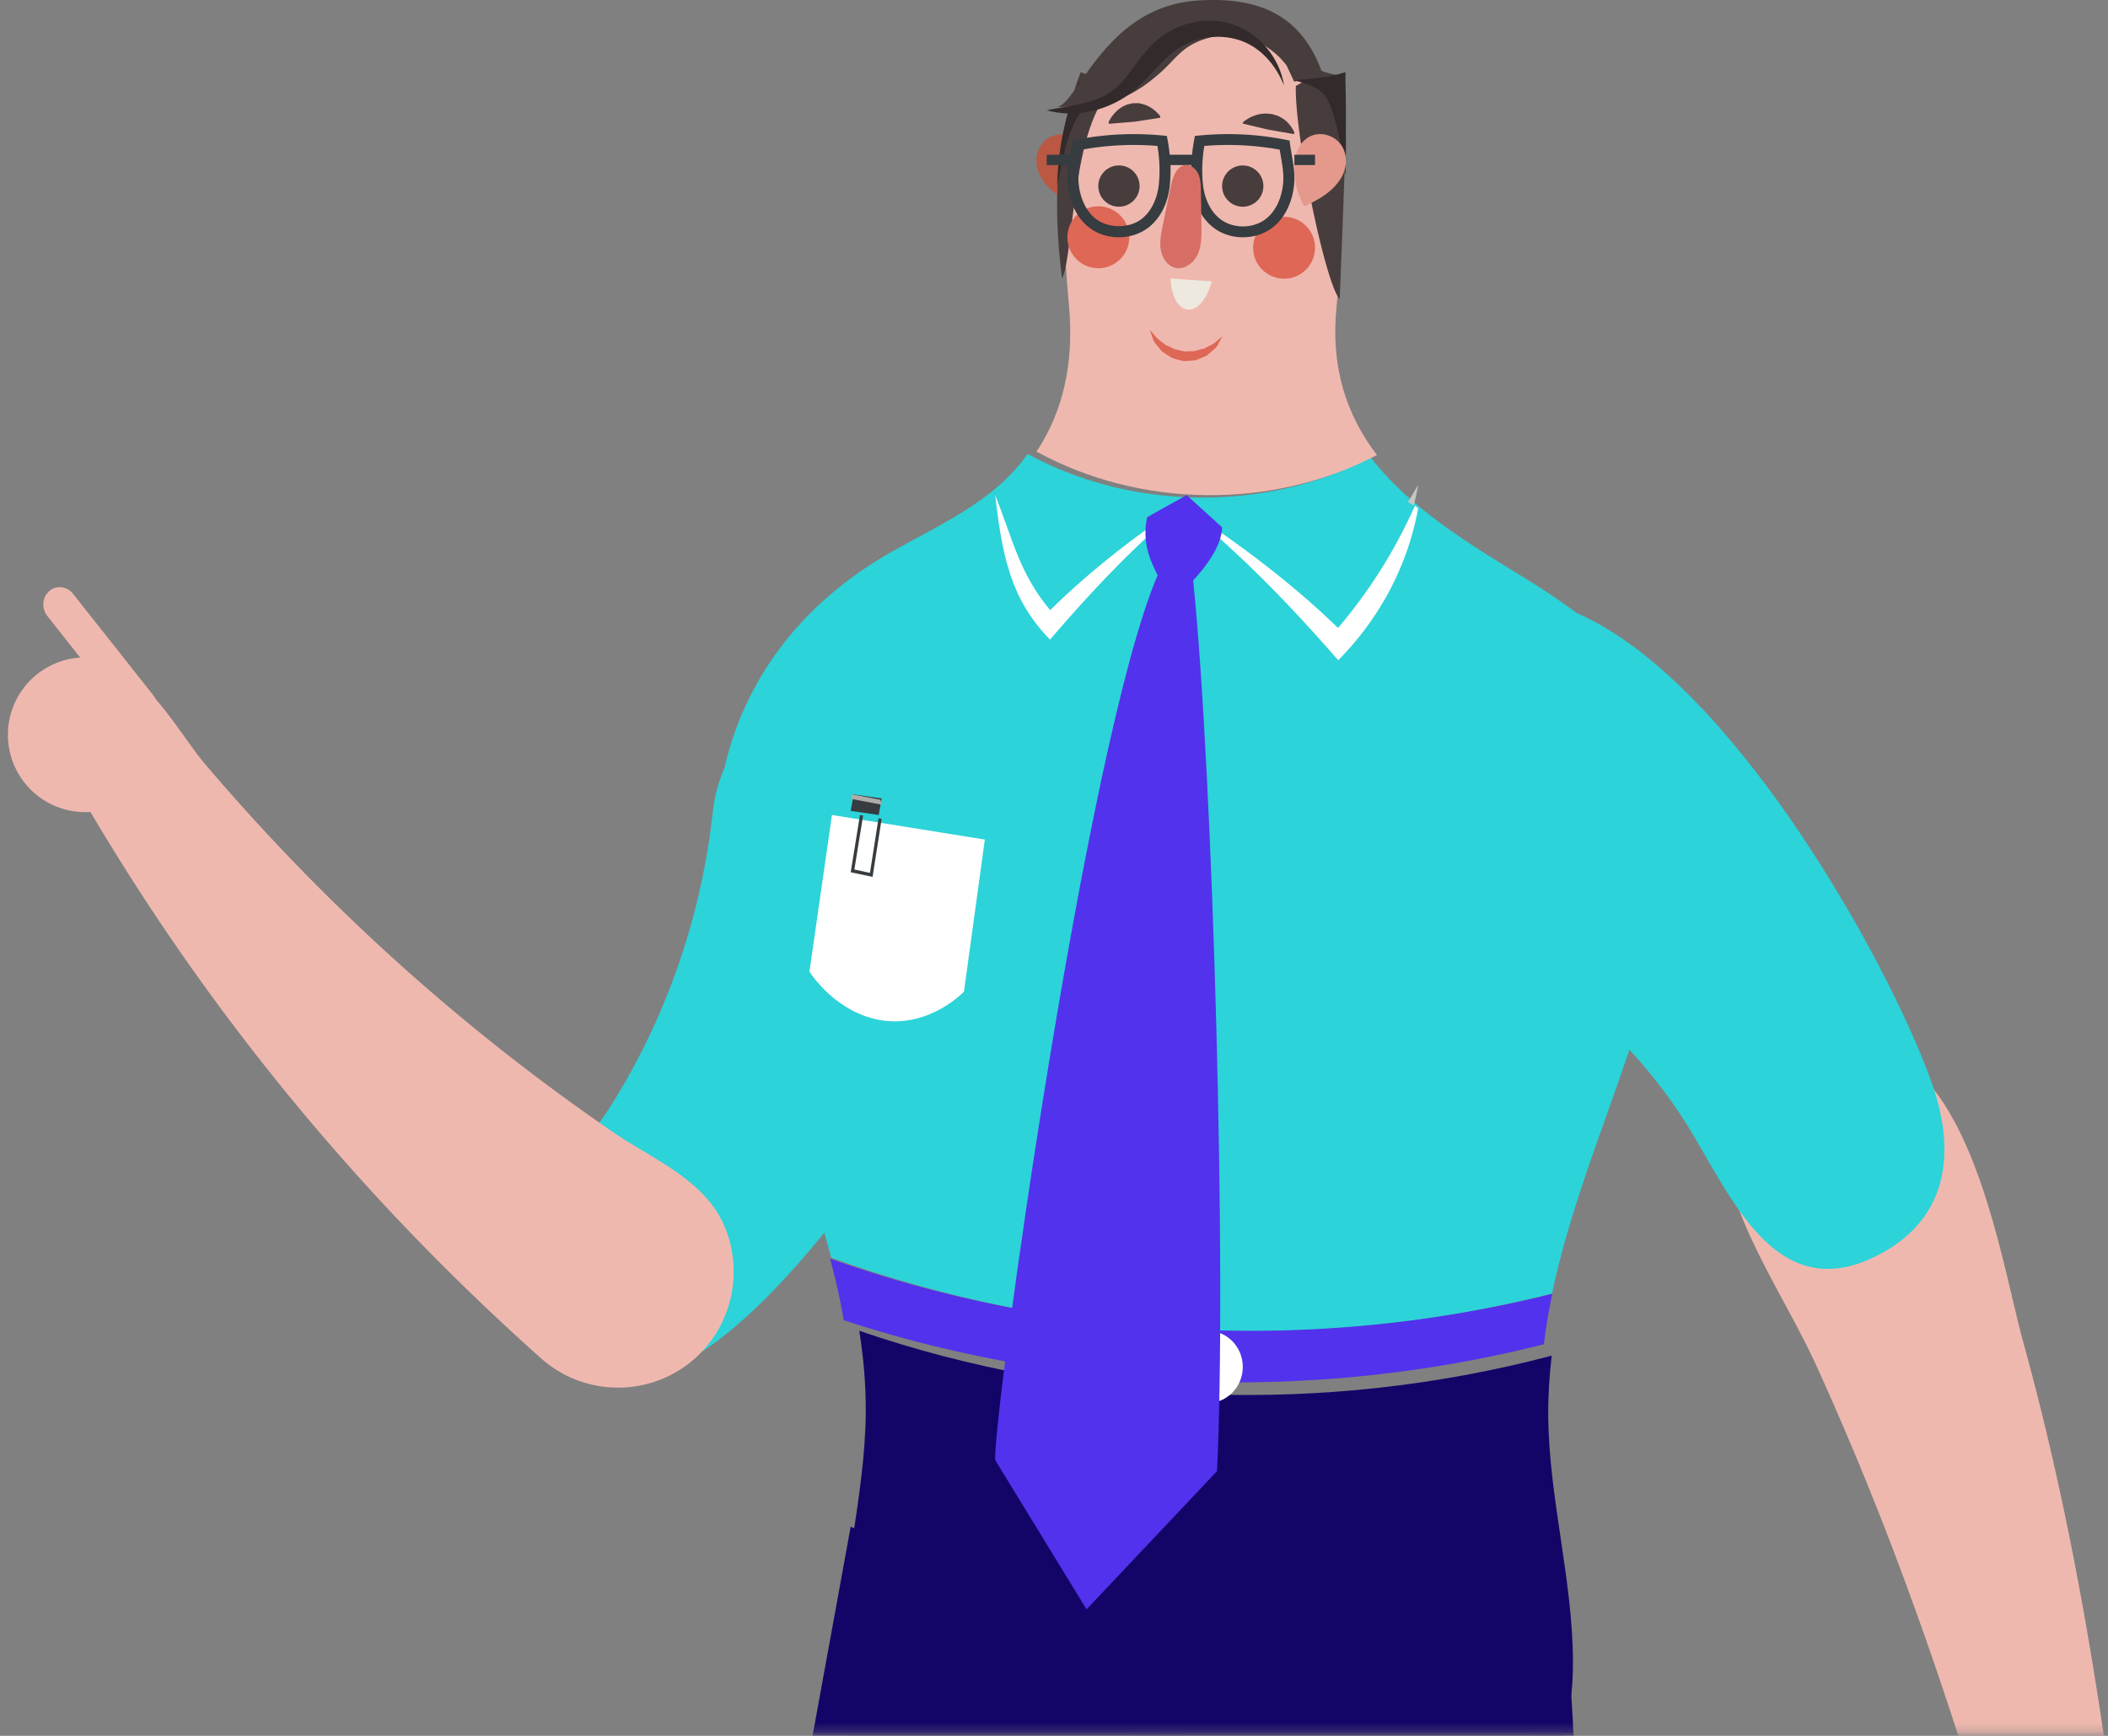 <svg width="238" height="196" xmlns="http://www.w3.org/2000/svg" xmlns:xlink="http://www.w3.org/1999/xlink"><rect width="100%" height="100%" fill="#808080" stroke="none"/><defs><path id="a" d="M0 0h295.125v252.75H0z"/></defs><g transform="translate(-31 -57)" fill="none" fill-rule="evenodd"><mask id="b" fill="#fff"><use xlink:href="#a"/></mask><g mask="url(#b)"><path d="M153.835 75.749a8.701 8.701 0 0 1-1.1 4.548c-1.004-.458-1.99-.973-2.822-1.663-.833-.691-1.51-1.572-1.779-2.575-.267-1.002-.086-2.13.617-2.934.704-.804 1.959-1.208 3.01-.852.715.242 1.273.796 1.601 1.43.328.633.446 1.344.473 2.046" fill="#BA5843"/><path d="M125.294 256.48c2.08-4.518 5.024-8.277 9.332-10.994 6.678-4.212 14.55-4.374 20.708-.412 5.333 3.431 8.991 9.689 9.926 16.97 1.086 8.452-1.81 15.403-5.65 22.759-10.092 19.332-18.177 39.991-23.992 61.297-2.015 7.381-3.118 17.074-11.164 18.32-5.294.828-9.759-3.55-9.973-9.775-.678-19.725-.01-39.69 2.564-59.563a305.058 305.058 0 0 1 5.38-29.918c.726-3.118 1.648-6.032 2.869-8.684" fill="#E5998D"/><path d="M112.142 449.363c-13.075-77.046 2.84-153.244 14.9-219.965 16.604 5.912 48.168 21.094 47.764 20.642-5.896 29.668-23.388 54.162-29.459 89.785-4.452 26.13-.286 42.651-19.65 111.042-5.192 1.741-9 1.252-13.555-1.504" fill="#130567"/><path d="M163.26 260.202c.375-4.936 1.832-9.464 4.942-13.495 4.82-6.247 12.192-9.132 19.395-7.575 6.24 1.347 11.89 5.913 15.332 12.38 3.996 7.505 3.707 14.994 2.67 23.186-2.728 21.536-3.094 43.611-1.092 65.5.694 7.585 3.06 17.008-4.094 20.965-4.705 2.609-10.457.08-12.848-5.653-7.573-18.16-13.96-37.014-18.518-56.442a300.266 300.266 0 0 1-5.44-29.77c-.412-3.16-.566-6.199-.346-9.096" fill="#E5998D"/><path d="M218.656 445.663c-39.445-67.79-51.412-144.807-63.65-211.597 17.653-.196 52.6 3.135 52.062 2.85 4.941 29.884-2.814 58.922 4.065 94.455 5.045 26.064 14.78 40.127 20.76 111.013-4.252 3.43-7.995 4.29-13.237 3.28" fill="#130567"/><path d="M133.08 134.579c9.277 2.707 14.607 12.432 11.904 21.722-3.884 13.347-9.976 26.112-18.625 37.032-6.619 8.357-21.41 26.767-33.228 16.946-11.357-9.438 1.611-20.133 6.794-28.354 6.353-10.076 10.279-21.529 11.567-33.365 1.117-10.262 11.512-16.921 21.588-13.981" fill="#2CD3D9"/><path d="M206.263 203.085a63.944 63.944 0 0 0-.954 5.697c-25.876 6.562-53.728 5.605-79.056-2.719-.386-2.335-.916-4.65-1.535-6.951 25.943 9.23 54.778 10.623 81.545 3.973" fill="#5232EC"/><path d="M206.19 210.071c-.257 2.24-.408 4.5-.39 6.788.077 9.368 2.796 18.567 2.793 27.936-.01 36.376-54.98 40.741-75.669 19.82-4.937-4.993-6.984-12.584-7.04-19.478-.077-9.646 2.811-19.117 2.863-28.763.016-3.076-.255-6.108-.732-9.108 25.046 8.588 52.588 9.575 78.176 2.805" fill="#130567"/><path d="M112.62 144.58a35.077 35.077 0 0 1 4.233-11.08c3.62-6.143 8.896-10.89 15.12-14.366 5.33-2.979 11.49-5.725 15.042-10.88 11.773 6.407 26.854 6.602 38.75.396 3.793 4.946 9.47 8.775 15.58 12.504 4.969 3.033 9.994 6.212 13.65 10.714 8.952 11.021 4.555 29.244.698 41.393-3.129 9.857-7.336 19.635-9.458 29.791-26.717 6.77-55.496 5.352-81.39-4.045-2.775-10.533-7.475-20.787-10.512-31.324-2.239-7.767-3.205-15.564-1.712-23.103" fill="#2CD3D9"/><path d="M156.171 211.342c0 2.252 1.77 4.078 3.954 4.078h7.237c2.184 0 3.953-1.826 3.953-4.078 0-2.25-1.77-4.076-3.953-4.076h-7.237c-2.184 0-3.954 1.825-3.954 4.076" fill="#FFF"/><path d="M190.62 114.078c.198-.772.364-1.55.5-2.33-.376.65-.764 1.296-1.166 1.939l.665.39" fill="#C7C6C1"/><path d="M182.087 131.55c4.692-4.721 7.862-10.721 9.032-17.158-.122-.1-.243-.2-.364-.302a56.964 56.964 0 0 1-8.688 13.813c-5.339-5.181-11.425-9.71-17.696-13.796l-.005.004c6.565 5.276 12.22 11.12 17.721 17.44m-17.743-17.458l.003-.002-.021-.013.018.015" fill="#FFF"/><path d="M149.55 129.22c4.888-5.71 9.913-10.996 15.732-15.775l-.022-.018c-5.56 3.696-10.954 7.79-15.692 12.465-3.506-4.19-4.183-7.928-6.211-12.98.78 6.494 1.592 11.6 6.193 16.309m15.736-15.78l.205-.167c-.076.05-.153.1-.229.152l.024.016" fill="#FFF"/><path d="M164.318 114.113l.008-.007-.043-.028-.004.002.04.033" fill="#8E9092"/><path d="M164.983 112.913l4.002 3.634c-.071 2.133-1.83 4.418-3.274 5.997 2.27 22.108 3.8 78.375 2.692 100.57l-14.728 15.603-10.313-16.852c-.277-4.829 10.306-81.232 18.341-99.92-.737-1.443-1.826-3.638-1.186-6.535.287-.208 4.466-2.497 4.466-2.497" fill="#5232EC"/><path d="M148.017 107.984c.19-.277.377-.557.551-.85 2.87-4.806 3.621-10.144 3.122-15.663-1.07-11.838-2.198-30.5 14.666-30.968 17.466-.483 16.785 18.978 15.554 31.006-.72 7.034 1.153 12.407 4.55 16.87-11.802 6.204-26.763 6.01-38.443-.395" fill="#EFB8AF"/><g fill="#EFB8AF"><path d="M235.168 175.381c17.505-5.585 21.265 22.3 24.296 33.287 3.775 13.677 6.49 27.485 8.63 41.412a559 559 0 0 1 1.076 7.34c-5.102-.464-10.398 1.21-14.231 4.594-.552-1.81-1.114-3.62-1.686-5.431-2.489-7.875-5.165-15.73-8.063-23.408a357.253 357.253 0 0 0-9.062-21.856c-2.939-6.453-7.254-12.826-9.429-19.56-2.214-6.846 1.578-14.178 8.469-16.378M38.465 133.242c6.558-5.104 12.032 5.62 15.472 9.777l.121.146a227.606 227.606 0 0 0 3.588 4.123 233.866 233.866 0 0 0 12.96 13.462 234.2 234.2 0 0 0 29.614 24.083c4.322 2.962 10.06 5.256 12.395 10.232 2.204 4.691 1.365 10.39-2.088 14.255-4.805 5.377-13.058 5.846-18.44 1.05-17.137-15.27-32.079-32.51-44.575-51.57a256.817 256.817 0 0 1-3.77-5.932 255.363 255.363 0 0 1-6.897-11.852 6.134 6.134 0 0 1 1.62-7.774"/><path d="M32.233 142.374a8.737 8.737 0 1 0 16.797-4.817 8.737 8.737 0 0 0-16.797 4.817"/><path d="M47.366 138.642a1.81 1.81 0 0 0 .681-.371c.8-.693.898-1.956.214-2.822l-9.009-11.397c-.683-.864-1.89-1.008-2.691-.313-.803.693-.898 1.957-.214 2.82l9.008 11.399c.509.642 1.305.886 2.01.684"/></g><path d="M153 65.154l4.336 1.493c-5.323 2.657-5.067 19.363-6.425 21.804-1.131-8.892-.625-16.183 2.09-23.297" fill="#483D3D"/><path d="M152.805 66.319s4.531 1.529 4.531 1.357c-1.202.002-3.298.69-4.308 2.013-.712.933-1.127 2.04-1.48 3.147-.517 1.611-.84 3.481-1.202 5.131.144-4.319.923-8.09 2.46-11.648" fill="#332A2B"/><path d="M182.256 90.78c-1.668-1.823-5.139-18.933-4.95-24.077l1.43-.807-1.626.323s-.81-1.774-.884-1.872a8.538 8.538 0 0 0-1.743-1.71c-1.28-.94-2.822-1.531-4.409-1.632-1.523-.096-3.063.264-4.411.977-1.49.788-2.341 2.05-3.557 3.136-2.11 1.886-4.206 3.213-7.03 3.625a34.72 34.72 0 0 1-4.73.333c2.347-.36 5.395-11.269 15.77-12.007 7.418-.527 11.843 1.936 14.084 7.916.74.36 1.822.425 2.562.784.412 1.559.172 8.152-.506 25.012" fill="#483D3D"/><path d="M182.877 65.154c-2.335.72-2.852.557-5.737.923 2.683.678 3.453 1.392 3.968 2.646.959 2.336 1.433 5.69 1.802 8.08.142-4.887-.042-7.945 0-11.632l-.033-.017m-33.696 4.296c1.094-.252 2.196-.348 3.289-.599 1.278-.294 2.582-.599 3.699-1.31 2.013-1.281 3.108-3.66 4.786-5.39 2.288-2.353 5.785-3.393 8.883-2.508 3.098.884 5.637 3.723 6.137 7.035-.925-2.371-2.704-4.388-5.047-5.145-2.342-.757-5.001-.362-7.048 1.047-1.795 1.237-3.064 3.145-4.738 4.554-2.708 2.278-6.606 3.276-9.96 2.315" fill="#332A2B"/><path d="M177.146 75.749a8.705 8.705 0 0 0 1.1 4.548c1.004-.457 1.99-.973 2.822-1.663.833-.69 1.51-1.572 1.779-2.575.267-1.002.086-2.13-.617-2.935-.704-.803-1.959-1.207-3.01-.85-.715.241-1.273.794-1.601 1.428-.328.635-.446 1.345-.473 2.047" fill="#E5998D"/><path d="M177.14 72.143l-5.825-1.165m5.825.99s-.23-.576-.678-1.042a3.107 3.107 0 0 0-.805-.648c-.16-.073-.312-.197-.489-.234l-.526-.162-.553-.058c-.18-.031-.375.017-.555.02a3.674 3.674 0 0 0-1.046.268c-.634.242-1.127.666-1.127.666l-.046.176 2.867.682 2.912.507.046-.175m-15.144-2.155l-5.825 1.165m5.803-.891s-.427-.554-1.016-.912a3.106 3.106 0 0 0-.987-.434c-.175-.025-.362-.11-.54-.09l-.548.004-.534.126c-.178.028-.343.148-.508.214a3.258 3.258 0 0 0-.872.654 4.378 4.378 0 0 0-.798 1.121l.023.208 2.912-.236 2.89-.445-.022-.21m7.021 7.67a2.33 2.33 0 1 0 4.64.422 2.33 2.33 0 0 0-4.64-.422m-13.979-.001a2.33 2.33 0 1 0 4.64.423 2.33 2.33 0 0 0-4.64-.423" fill="#483D3D"/><path d="M167.82 88.772l-4.66-.321s.07 3.27 1.923 3.485c1.854.213 2.737-3.164 2.737-3.164" fill="#EEE9DE"/><path d="M179.441 84.511a3.494 3.494 0 1 1-6.931.89 3.494 3.494 0 0 1 6.931-.89m-20.969-1.164a3.494 3.494 0 1 1-6.932.89 3.494 3.494 0 0 1 6.932-.89m10.513 11.667s-.136.094-.357.273c-.227.148-.51.517-.922.68l-.615.317c-.196.135-.493.122-.734.22-.255.069-.512.175-.788.149-.242.012-.617.008-.752.046l-.907-.203c-.329-.043-.52-.187-.75-.297-.212-.138-.477-.159-.665-.337l-.57-.443c-.387-.255-.575-.61-.781-.807-.188-.214-.313-.337-.313-.337s.04.16.14.441c.136.247.174.76.535 1.128l.533.653c.175.25.484.399.762.59.288.171.6.41.89.443l.9.24c.485.001.73-.042 1.098-.065.347.011.646-.17.946-.284.293-.14.588-.215.817-.44l.644-.563c.422-.316.499-.764.68-.99.14-.257.21-.414.21-.414" fill="#DE6756"/><path d="M175.485 73.9c.04.258.085.515.13.768.189 1.1.367 2.14.235 3.223-.197 1.612-.855 2.95-1.852 3.768-.712.584-1.66.906-2.665.907-.977 0-1.902-.306-2.602-.863-1.069-.843-1.77-2.302-1.926-4.002-.13-1.397-.079-2.717.164-4.222a32.26 32.26 0 0 1 8.516.42zm-4.152 9.892c1.297 0 2.527-.424 3.463-1.191 1.24-1.018 2.055-2.639 2.29-4.564.153-1.26-.048-2.435-.245-3.573-.065-.383-.132-.77-.186-1.165l-.06-.433-.433-.086a33.626 33.626 0 0 0-9.789-.477l-.466.047-.083.454c-.332 1.812-.411 3.356-.26 5.007.192 2.06 1.036 3.782 2.386 4.848.92.73 2.122 1.133 3.383 1.133zm-9.651-10.312c.243 1.505.294 2.825.164 4.222-.156 1.7-.857 3.158-1.924 4.001-1.424 1.13-3.867 1.108-5.267-.044-1-.819-1.658-2.156-1.853-3.768-.131-1.08.045-2.115.233-3.211.045-.258.09-.517.13-.78a32.28 32.28 0 0 1 8.517-.42zm-4.362 10.312c1.259 0 2.46-.403 3.385-1.133 1.346-1.067 2.191-2.788 2.381-4.847.153-1.651.073-3.195-.26-5.007l-.082-.455-.467-.046a33.558 33.558 0 0 0-9.789.477l-.436.086-.058.433c-.053.399-.12.789-.187 1.175-.194 1.134-.395 2.307-.24 3.562.232 1.923 1.045 3.544 2.289 4.564.936.768 2.167 1.19 3.464 1.19z" fill="#363C40"/><path fill="#363C40" d="M166.656 75.638h-4.66v-1.165h4.66zm-13.98 0h-3.495v-1.165h3.495zm26.794 0h-2.33v-1.165h2.33z"/><path d="M162.268 82.496l.934-4.535c.21-1.021.672-2.276 1.691-2.322.617-.028 1.167.464 1.416 1.042.25.579.265 1.231.275 1.864l.065 3.97c.018 1.09.027 2.224-.425 3.21-.454.986-1.518 1.77-2.552 1.512-.871-.218-1.458-1.107-1.617-2.01-.157-.905.028-1.83.213-2.73" fill="#D76E65"/><path d="M142.192 151.797l-17.261-2.774-2.543 17.69s3.013 4.82 8.369 5.524c5.356.703 9.078-3.272 9.078-3.272l2.357-17.168" fill="#FFF"/><path fill="#363C40" d="M129.515 156.012l.03-.194.997-6.362-.353-.064-.968 6.167-1.76-.378.987-6.092-.354-.066-1.046 6.462 2.467.527m-2.135-9.319l3.162.467-.331 1.863-3.163-.466.331-1.864"/><path fill="#ACADA9" d="M127.22 146.693l3.183.607.14.558-3.495-.665.172-.5"/><path d="M243.494 198.478c-12.284 6.775-17.303-7.207-22.451-15.14-7.566-11.659-17.422-17.89-28.795-25.033-8.69-5.457-10.762-17.696-4.47-25.842 22.317-28.886 55.386 29.4 61.453 47.191 2.435 7.14 1.932 14.578-5.71 18.809l-.027.015" fill="#2CD3D9"/></g></g></svg>